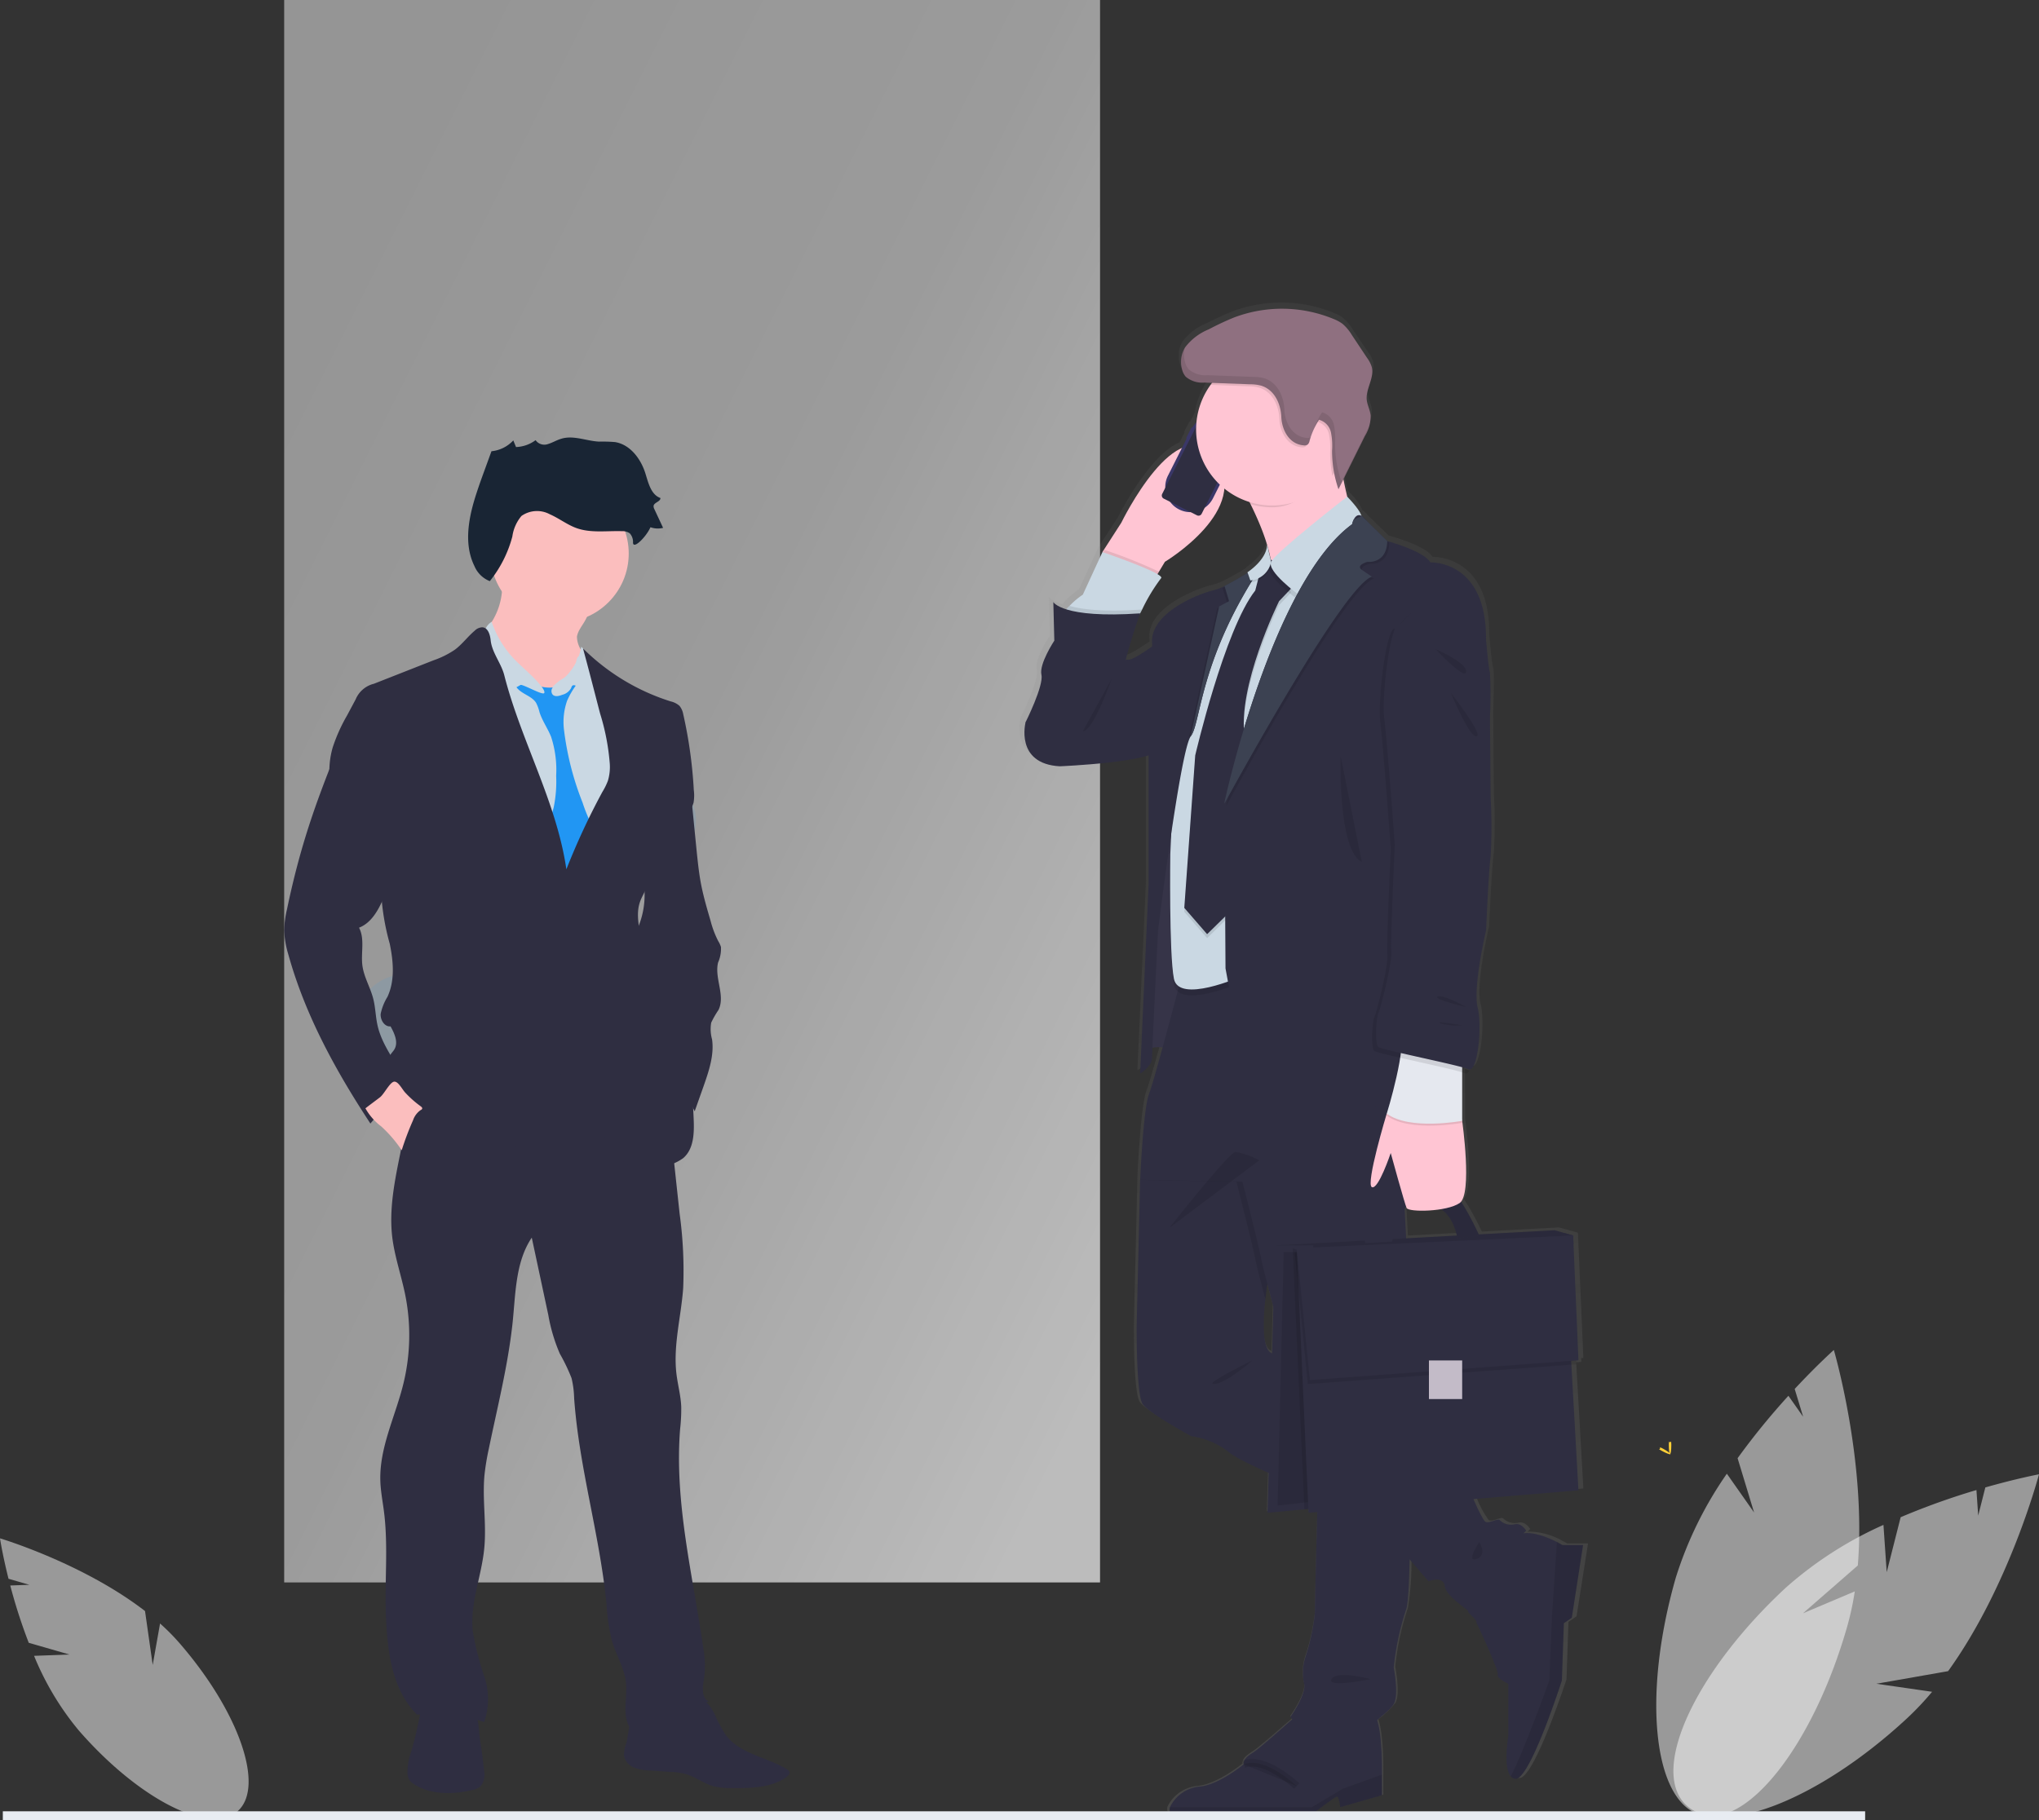 <svg xmlns="http://www.w3.org/2000/svg" xmlns:xlink="http://www.w3.org/1999/xlink" width="268.814" height="239.999" viewBox="0 0 268.814 239.999">
  <rect x="0" y="0" width="268.814" height="239.999" fill="#333333" stroke="none"/>
  <defs>
    <linearGradient id="linear-gradient" x1="0.049" y1="0.058" x2="0.95" y2="0.932" gradientUnits="objectBoundingBox">
      <stop offset="0" stop-color="#fff" stop-opacity="0.478"/>
      <stop offset="0.485" stop-color="#fff" stop-opacity="0.51"/>
      <stop offset="1" stop-color="#fff" stop-opacity="0.671"/>
    </linearGradient>
    <linearGradient id="linear-gradient-2" x1="0.5" y1="1" x2="0.5" gradientUnits="objectBoundingBox">
      <stop offset="0" stop-color="gray" stop-opacity="0.251"/>
      <stop offset="0.54" stop-color="gray" stop-opacity="0.122"/>
      <stop offset="1" stop-color="gray" stop-opacity="0.102"/>
    </linearGradient>
  </defs>
  <g id="Boss" transform="translate(-548.955 -10918)">
    <rect id="Rectangle_3178" data-name="Rectangle 3178" width="107.561" height="208.67" transform="translate(586.42 10918)" fill="url(#linear-gradient)"/>
    <g id="Group_866" data-name="Group 866" transform="translate(683.362 10957.89)">
      <path id="Path_4903" data-name="Path 4903" d="M346.8,104.031s2.462-4.849,2.13-6.291,1.732-4.52,1.732-4.52l-.133-5.108s.285.522,1.771.979c.126-.165.262-.326.4-.481a10.549,10.549,0,0,1,1.784-1.486l2.617-5.635,2.53-3.867s3.99-8.1,8.111-9.881l.649-1.267a.1.1,0,0,1-.039-.128l.659-1.287a.1.1,0,0,1,.128-.047l.631-1.233a9.889,9.889,0,0,1,1.832-4.411c.065-.091.136-.175.2-.261l-1.026-.037a3.436,3.436,0,0,1-2.509-.783,2.289,2.289,0,0,1-.468-.862,3.649,3.649,0,0,1-.152-.765v-.752a2.106,2.106,0,0,1,.044-.261.18.18,0,0,1,.021-.1,3.061,3.061,0,0,1,.081-.3.4.4,0,0,0,.018-.06c.037-.1.076-.209.12-.311a.287.287,0,0,0,.018-.042c.047-.1.1-.2.154-.3l.016-.031h0a1.046,1.046,0,0,1,.065-.118,7.4,7.4,0,0,1,3.14-2.35,36.32,36.32,0,0,1,3.4-1.567,18.349,18.349,0,0,1,13.344.188,5.286,5.286,0,0,1,1.188.632,6.13,6.13,0,0,1,1.3,1.52l2.028,2.99A4.225,4.225,0,0,1,393.25,57c.379,1.421-.811,2.844-.678,4.309.068.729.461,1.4.536,2.126a5.051,5.051,0,0,1-.767,2.695l-2.9,5.745c.154.755.324,1.528.51,2.275h0a7.706,7.706,0,0,1,1.91,2.538l.039.021h0a2.354,2.354,0,0,1,.67.653l2.758,2.674s4.793,1.243,5.79,2.818c0,0,7.522-.329,7.457,10.156,0,0,.332,3.933.523,4.458s0,5.831,0,5.831l.089,10.748a66.593,66.593,0,0,1,0,7.732c-.288,2.032-.62,9.764-.62,9.764s-1.8,7.536-1.133,10.224c.638,2.572,0,8.2-1.047,8.221-.2.41-.426.611-.675.5a2.892,2.892,0,0,0-.332-.12v6.421s1.3,9-.157,10.707a34.98,34.98,0,0,1,2.381,4.317l10.178-.546,1.3.363h0l1.188.332.719,16.522-.288.021.021.5-.68.05.947,16.64-14.09,1.157a12.588,12.588,0,0,0,1.62,3.016c.523.261,1.664-.522,1.931-.2a2.17,2.17,0,0,0,2,.522c.931-.2,1.531.851,1.531.851s-.136.12-.34.342a8.975,8.975,0,0,1,4.464,1.149c.466.235.756.41.756.41H421.6l-1.51,9.612-1.065.726-.262,7.573s-4.26,13.107-6.212,13.02a.883.883,0,0,1-.657-.329c-1.046-1.206-.322-5.351-.322-5.351v-6.9s-1.6-.7-1.418-1.225-2.575-6.267-2.821-6.79a.044.044,0,0,1-.021-.042c0-.59-1.2-1.246-1.13-1.507s-2.93-1.9-3.14-3.343-2.2-.655-2.2-.655l-2.527-2.9a35.052,35.052,0,0,1-.468,6.633,35.38,35.38,0,0,0-1.664,7.735s.733,3.6,0,4.784a12.68,12.68,0,0,1-2.224,2.133c.756,2.288.649,7.15.649,7.15v2.794l-5.591,1.567s-.175-1.4-.442-1.4-3.817,2.708-3.817,2.708-13.669.175-17.128,0c-1.308-.065-1.664-.627-1.463-1.306a4.912,4.912,0,0,1,3.857-2.708c2.664-.175,6.036-2.969,6.036-2.969s-.262-.614,1.154-1.486c.979-.6,3.686-3.032,5.361-4.455-.078-.107-.16-.214-.235-.329,0,0,2.263-3.134,1.795-4.523a6.5,6.5,0,0,1,.2-3.395,26.953,26.953,0,0,0,1.264-5.834c0-1.246.188-8.33.324-13.355l-1.167.1-.024-.5-.523.047-4.948.454.152-5.278a33.124,33.124,0,0,1-5.189-2.632,10.6,10.6,0,0,0-5.191-2.228s-5.657-3.014-6.523-4.259S361.732,184,361.732,184l.466-19.382V164.6s.4-9.37,1.2-11.4c.293-.752,1.018-3.259,1.811-6.121a4.745,4.745,0,0,0-1.366.057c-.029.7-.047,1.18-.047,1.345,0,1.112-1.6,2.058-1.6,2.058l1.13-25.069V108.413c-3.485,1.107-11.913,1.452-11.913,1.452C345.342,109.547,346.8,104.031,346.8,104.031Zm32.874-21.539h.018a17.364,17.364,0,0,0-.484-1.945Zm22.873,85.985c-2.064.339-4.448.24-4.629-.159-.018-.039-.042-.11-.073-.2-.065.115-.128.232-.194.353l.2,3.781v.086l6.8-.366A5.415,5.415,0,0,0,402.552,168.478Zm-22.677,19.079.175-6.124c-.3-1.128-.576-2.152-.808-3.029-.1.729-.194,1.4-.262,2.019C378.336,186.232,379.286,187.366,379.874,187.556ZM360.512,95.745c.39.149,1.873-.783,3.281-1.75,0-.178-.013-.353-.021-.522-.2-4,6.324-6.487,8.32-6.946A7.181,7.181,0,0,0,373.5,86a32.736,32.736,0,0,0,3.1-1.747l-.026-.076s2.575-1.627,2.63-3.656a34.662,34.662,0,0,0-2.214-5.361c-.05-.1-.1-.209-.157-.311a10.278,10.278,0,0,1-3.349-1.771c-.4,5.223-7.972,9.717-7.972,9.717l-.809,1.306-.191.308c.408.24.6.434.466.546a23.645,23.645,0,0,0-2.543,4.16c-.157.3-.262.483-.262.483s-1.238,3.361-1.947,6.173a.524.524,0,0,1,.3-.031Z" transform="translate(-346.65 -49.303)" fill="url(#linear-gradient-2)"/>
      <path id="Path_4904" data-name="Path 4904" d="M529.787,135.522l.089.118.3.4L536,140.149l1.235-2.026.785-1.306s11.6-6.946,6.615-13.642-12.363,8.487-12.363,8.487Z" transform="translate(-518.85 -102.624)" fill="#ffc5d3"/>
      <path id="Path_10740" data-name="Path 10740" d="M.1,0A.1.1,0,0,1,.2.1V1.536a.1.1,0,0,1-.2,0V.1A.1.1,0,0,1,.1,0Z" transform="translate(22.132 18.001) rotate(-153.27)" fill="#3a3768"/>
      <path id="Path_10741" data-name="Path 10741" d="M.057,0A.056.056,0,0,1,.113.056V.482A.056.056,0,0,1,0,.482V.056A.056.056,0,0,1,.057,0Z" transform="translate(29.098 18.84) rotate(-153.27)" fill="#3a3768"/>
      <path id="Path_10742" data-name="Path 10742" d="M.063,0A.063.063,0,0,1,.126.063V.875A.063.063,0,0,1,0,.875V.063A.063.063,0,0,1,.063,0Z" transform="translate(28.479 20.077) rotate(-153.27)" fill="#3a3768"/>
      <path id="Path_10743" data-name="Path 10743" d="M.061,0a.06.06,0,0,1,.06.06V.886a.06.06,0,0,1-.12,0V.06A.06.06,0,0,1,.061,0Z" transform="translate(27.905 21.213) rotate(-153.27)" fill="#3a3768"/>
      <path id="Path_10744" data-name="Path 10744" d="M3.33,0A3.313,3.313,0,0,1,6.649,3.315l-.005,6.85A3.322,3.322,0,0,1,0,10.17L.005,3.32A3.326,3.326,0,0,1,3.33,0Z" transform="translate(24.019 28.787) rotate(-153.27)" fill="#3a3768"/>
      <path id="Path_4905" data-name="Path 4905" d="M527.242,104.756a.235.235,0,0,1,.1.319l-.021.044a.238.238,0,0,0,.1.321l2.517,1.264a.236.236,0,0,0,.319-.1l.024-.044a.238.238,0,0,1,.319-.107l.489.248a.449.449,0,0,1,.2.608L525.952,117.9a.458.458,0,0,1-.612.2l-4.391-2.207a.457.457,0,0,1-.2-.611l5.351-10.6a.456.456,0,0,1,.612-.2Z" transform="translate(-501.94 -90.036)" fill="#2f2e41"/>
      <path id="Path_10745" data-name="Path 10745" d="M.094,0h.74a.094.094,0,1,1,0,.188H.094A.094.094,0,1,1,.094,0Z" transform="translate(27.424 16.065) rotate(-153.27)" fill="#e6e8ec"/>
      <path id="Path_4906" data-name="Path 4906" d="M549.491,261.28l1.635,43.8s-5.495-1.828-6.345-.457.916-21.936.916-21.936Z" transform="translate(-527.957 -205.925)" fill="#3f3d55"/>
      <path id="Path_4907" data-name="Path 4907" d="M549.491,261.28l1.635,43.8s-5.495-1.828-6.345-.457.916-21.936.916-21.936Z" transform="translate(-527.957 -205.925)" opacity="0.15"/>
      <path id="Path_4908" data-name="Path 4908" d="M451.938,774.273c3.4.175,16.832,0,16.832,0s3.49-2.7,3.752-2.7.434,1.392.434,1.392l5.495-1.567v-2.784s.175-7.926-1.481-8.27-8.985,0-8.985,0c-.262-.086-5.233,4.614-6.628,5.484s-1.133,1.481-1.133,1.481-3.315,2.784-5.932,2.959a4.822,4.822,0,0,0-3.791,2.7C450.3,773.649,450.656,774.208,451.938,774.273Z" transform="translate(-430.665 -574.553)" fill="#2f2e41"/>
      <path id="Path_4909" data-name="Path 4909" d="M451.958,798.261c3.4.175,16.832,0,16.832,0s3.49-2.7,3.752-2.7.434,1.392.434,1.392l5.495-1.567V792.66l-5.144,1.859-4.1,2.436H450.522C450.323,797.637,450.676,798.2,451.958,798.261Z" transform="translate(-430.686 -598.541)" opacity="0.1"/>
      <path id="Path_4910" data-name="Path 4910" d="M500.416,789.753s-4.186-4-6.986-2.872" transform="translate(-463.871 -594.122)" stroke="#000" stroke-miterlimit="10" stroke-width="1" opacity="0.1"/>
      <path id="Path_4911" data-name="Path 4911" d="M351.922,689.344c-.175.522,1.395,1.219,1.395,1.219v6.876s-.712,4.129.317,5.332a.861.861,0,0,0,.644.327c1.918.086,6.1-12.971,6.1-12.971l.262-7.544,1.047-.723,1.484-9.576h-2.705s-.285-.175-.743-.41c-1.308-.666-4.048-1.828-5.536-.721l-5.058,11.372S352.094,688.821,351.922,689.344Z" transform="translate(-288.872 -508.425)" fill="#2f2e41"/>
      <path id="Path_4912" data-name="Path 4912" d="M349.13,706.108a.861.861,0,0,0,.644.326c1.918.086,6.1-12.971,6.1-12.971l.262-7.544,1.047-.723,1.484-9.576h-2.706s-.285-.175-.743-.41l-.652,9.811-.348,8.443S350.935,702.656,349.13,706.108Z" transform="translate(-284.369 -511.762)" opacity="0.1"/>
      <path id="Path_4913" data-name="Path 4913" d="M378.594,505.023c.85,1.24,6.41,4.243,6.41,4.243a10.25,10.25,0,0,1,5.1,2.22c1.421,1.081,6.358,3.225,10.793,5.045,4.142,1.7,7.85,3.115,7.85,3.115l4.27,4.962,3.252,3.779s1.962-.783,2.159.653,3.14,3.068,3.074,3.329,1.112.914,1.112,1.5,4.383-4.244,4.317-7.181a7.073,7.073,0,0,1,2.224-4.962s-.589-1.045-1.5-.849a2.108,2.108,0,0,1-1.962-.522c-.262-.326-1.374.457-1.9.2s-2.616-5.419-2.616-5.419l-8.156-5.46L396.8,498.821l-.748-.5s-2.159.987-1.282-7.1c.17-1.567.455-3.471.89-5.789,2.682-14.3-6.934-15.93-6.934-15.93l-8.438,2.807-2.028,3.134v.016l-.458,19.309S377.743,503.782,378.594,505.023Z" transform="translate(-362.358 -359.77)" fill="#2f2e41"/>
      <path id="Path_4914" data-name="Path 4914" d="M443.467,597.129s-.026.927-.065,2.368c4.142,1.7,7.849,3.115,7.849,3.115l4.27,4.962c.071-4.113.055-9.456,0-14.932L439.3,581.79C441.306,589.214,443.467,597.129,443.467,597.129Z" transform="translate(-404.861 -442.737)" opacity="0.1"/>
      <path id="Path_4915" data-name="Path 4915" d="M503.995,475.471v.016l12.69.245s2.224,8.683,2.551,10.511c.081.449.573,2.369,1.269,5.006.17-1.567.455-3.47.89-5.789,2.682-14.3-6.934-15.929-6.934-15.929l-8.438,2.807Z" transform="translate(-488.087 -359.793)" opacity="0.1"/>
      <path id="Path_4916" data-name="Path 4916" d="M469.726,388.763l1.635,31.337s1.178,46.026,0,49.029a35.665,35.665,0,0,0-1.635,7.7s.719,3.591,0,4.766-3.009,2.481-2.944,3.134-7,4.178-10.662-1.436c0,0,2.224-3.134,1.766-4.5a6.677,6.677,0,0,1,.2-3.395,27.121,27.121,0,0,0,1.243-5.818c0-1.966.458-18.41.458-18.41s-7.13-26.114-7.457-27.942-2.551-10.511-2.551-10.511l-13.475-.261s.392-9.336,1.177-11.359,4.644-16.843,4.644-16.843Z" transform="translate(-420.391 -296.782)" fill="#2f2e41"/>
      <path id="Path_4917" data-name="Path 4917" d="M224.56,469.89l1.17.334.047,1.154-35.066.452v-.454Z" transform="translate(-152.737 -347.19)" fill="#2f2e41"/>
      <path id="Path_4918" data-name="Path 4918" d="M463.264,126.25c5.1,10.328,1.934,12.488,1.429,12.754,1.081-.5,15.126-7.087,13.279-8.759-1.2-1.089-2.229-5.826-2.834-9.221-.358-2.026-.568-3.575-.568-3.575l-14.739,2.7A69.3,69.3,0,0,1,463.264,126.25Z" transform="translate(-432.802 -99.654)" fill="#ffc5d3"/>
      <path id="Path_4919" data-name="Path 4919" d="M562.83,174.629l.3.4,5.832,4.105,1.235-2.026a63.385,63.385,0,0,0-7.188-2.873Z" transform="translate(-551.815 -141.614)" opacity="0.1"/>
      <path id="Path_4920" data-name="Path 4920" d="M561.7,184.841c.523,1.828,9.354,0,9.354,0l.916-1.436s.092-.183.246-.48a23.724,23.724,0,0,1,2.5-4.144c.72-.588-7.719-3.46-7.719-3.46l-2.585,5.614a10.415,10.415,0,0,0-1.753,1.481A2.744,2.744,0,0,0,561.7,184.841Z" transform="translate(-556.062 -142.412)" fill="#cad8e3"/>
      <path id="Path_4921" data-name="Path 4921" d="M575.2,215s-5.233,4.121-6.018,3.823-13.475,8.255-13.475,8.255-1.439,5.484,4.513,5.81c0,0,12.625-.522,13.148-2.35S575.2,215,575.2,215Z" transform="translate(-554.905 -171.73)" fill="#2f2e41"/>
      <path id="Path_4922" data-name="Path 4922" d="M493.991,183.258l5.691,5.876-7.98,50.661-3.14-1.828s-8.111,3.591-8.765.261-.474-16.452-.474-16.452l1.062-23.706s3.729-8.291,3.729-8.552,5.377-4.309,5.377-4.309l2.538-1.959Z" transform="translate(-459.44 -148.271)" opacity="0.1"/>
      <path id="Path_4923" data-name="Path 4923" d="M493.991,180.258l5.691,5.876-7.98,50.661-3.14-1.828s-8.111,3.591-8.765.261-.474-16.452-.474-16.452l1.062-23.706s3.729-8.291,3.729-8.552,5.377-4.309,5.377-4.309l2.538-1.959Z" transform="translate(-459.44 -146.055)" fill="#cad8e3"/>
      <path id="Path_4924" data-name="Path 4924" d="M508.794,180.368l1.57,3.2-1.57,1.653s-5.626,11.339-4.513,18.063L503.1,225.414l-3.794,3.721-3.009-3.468,1.439-20.108s3.859-16.582,7.915-21.74l1.177-4.57Z" transform="translate(-474.57 -145.316)" opacity="0.1"/>
      <path id="Path_4925" data-name="Path 4925" d="M508.794,178.368l1.57,3.2-1.57,1.653s-5.626,11.339-4.513,18.063L503.1,223.414l-3.794,3.721-3.009-3.468,1.439-20.108s3.859-16.582,7.915-21.74l1.177-4.57Z" transform="translate(-474.57 -143.838)" fill="#2f2e41"/>
      <path id="Path_4926" data-name="Path 4926" d="M471.3,120.111c1.429,2.3,2.554,4.322,3.433,6.1a10.079,10.079,0,0,0,2.852.41c3.234,0,5.1-2.233,6.929-4.6.419-.538,1.795-.413,2.093-1.045-.359-2.026-.568-3.575-.568-3.575Z" transform="translate(-444.271 -99.617)" opacity="0.1"/>
      <path id="Path_4927" data-name="Path 4927" d="M467.444,85.055a10.024,10.024,0,1,0,1.907-5.873A10.015,10.015,0,0,0,467.444,85.055Z" transform="translate(-444.16 -68.322)" fill="#ffc5d3"/>
      <path id="Path_4928" data-name="Path 4928" d="M465.3,162.236l8.242-9.923s.761-.306-1.811-2.993c0,0-9.445,7.348-10.032,8.6S465.3,162.236,465.3,162.236Z" transform="translate(-428.791 -123.202)" opacity="0.1"/>
      <path id="Path_4929" data-name="Path 4929" d="M464.3,160.236l8.242-9.923s.761-.305-1.811-2.993c0,0-9.445,7.348-10.032,8.6S464.3,160.236,464.3,160.236Z" transform="translate(-427.529 -121.724)" fill="#cad8e3"/>
      <path id="Path_4930" data-name="Path 4930" d="M509.79,247.775s1.57-.94,1.57-2.05.785-16.778.785-16.778,1.151-9.351,2.355-16.783h0c.706-4.379,1.431-8.1,1.944-8.832l.021-.031c1.374-1.763,1.112-10.38,9.681-22.98a47.308,47.308,0,0,1-5.233,3.186,7.179,7.179,0,0,1-1.379.522c-1.962.457-8.373,2.938-8.177,6.92s-.458,13.122-.458,13.122V222.8Z" transform="translate(-493.881 -146.106)" fill="#2f2e41"/>
      <path id="Path_4931" data-name="Path 4931" d="M571.367,204.916c.523,1.828,9.354,0,9.354,0l.916-1.436s.092-.183.246-.481a.172.172,0,0,0,.013-.031c-5.131.358-7.991-.016-9.571-.478A2.745,2.745,0,0,0,571.367,204.916Z" transform="translate(-565.728 -162.487)" opacity="0.1"/>
      <path id="Path_4932" data-name="Path 4932" d="M587.41,202.046s-2.747,7.573-2.355,9.466-6.345,9.336-6.345,9.336l-6.41-4.439s2.42-4.831,2.093-6.267,1.7-4.5,1.7-4.5l-.131-5.087S577.141,202.757,587.41,202.046Z" transform="translate(-571.502 -161.054)" fill="#2f2e41"/>
      <path id="Path_4933" data-name="Path 4933" d="M467.832,79.525l4.971.188a5.547,5.547,0,0,1,1.439.18c1.777.546,2.6,2.431,2.661,4.126s1.047,3.593,2.949,3.742a.736.736,0,0,0,.542-.12.893.893,0,0,0,.23-.462,10.1,10.1,0,0,1,1.251-2.789,2.189,2.189,0,0,1,1.57,1.663,9.342,9.342,0,0,1,.147,2.405,15.533,15.533,0,0,0,.3,3.053,10.022,10.022,0,0,0-16.064-11.987Z" transform="translate(-442.64 -68.665)" opacity="0.1"/>
      <path id="Path_4934" data-name="Path 4934" d="M465.889,62.6a5.547,5.547,0,0,0-1.439-.18l-6.036-.225a3.393,3.393,0,0,1-2.465-.768,2.3,2.3,0,0,1-.461-.859,3.7,3.7,0,0,1,.39-3.037,7.38,7.38,0,0,1,3.09-2.35,35.937,35.937,0,0,1,3.341-1.567,17.824,17.824,0,0,1,13.109.188,5.3,5.3,0,0,1,1.167.624,6.021,6.021,0,0,1,1.272,1.515l1.986,2.987a4.111,4.111,0,0,1,.625,1.206c.374,1.418-.785,2.836-.665,4.3.068.726.453,1.392.523,2.118a5.086,5.086,0,0,1-.756,2.682l-3.49,7.027a15.542,15.542,0,0,1-.845-5.092,9,9,0,0,0-.147-2.405,2.2,2.2,0,0,0-1.57-1.663,10.061,10.061,0,0,0-1.253,2.789.883.883,0,0,1-.23.462.734.734,0,0,1-.542.12c-1.913-.149-2.878-2.029-2.949-3.742S467.666,63.149,465.889,62.6Z" transform="translate(-434.028 -51.636)" fill="#8f7080"/>
      <path id="Path_4935" data-name="Path 4935" d="M230.182,469.2l-2.444-.7-36.848,2,4.056.522Z" transform="translate(-157.189 -346.163)" fill="#2f2e41"/>
      <path id="Path_4936" data-name="Path 4936" d="M230.182,469.2l-2.444-.7-36.848,2,4.056.522Z" transform="translate(-157.189 -346.163)" opacity="0.1"/>
      <path id="Path_4937" data-name="Path 4937" d="M319.79,511.424l4.862-.452,1.706-.157V483.829l-.45-6.265-.1-1.395h-5.016Z" transform="translate(-287.092 -351.83)" fill="#2f2e41"/>
      <path id="Path_4938" data-name="Path 4938" d="M319.79,512.926l3.878-.428,1.361-.149V486.762l-.358-5.938-.079-1.324h-4Z" transform="translate(-285.762 -354.29)" opacity="0.1"/>
      <path id="Path_4939" data-name="Path 4939" d="M407.734,504.786s-2.42-5.3-3.436-5.463a15.639,15.639,0,0,0-2.878,0l.165,1.535s2.486.2,3.271,4.34Z" transform="translate(-347.115 -381.752)" fill="#2f2e41"/>
      <path id="Path_4940" data-name="Path 4940" d="M407.734,504.786s-2.42-5.3-3.436-5.463a15.639,15.639,0,0,0-2.878,0l.165,1.535s2.486.2,3.271,4.34Z" transform="translate(-347.115 -381.752)" opacity="0.1"/>
      <path id="Path_4941" data-name="Path 4941" d="M437.909,497.41s-6.507,3.23-5.657,7.017l3.532-.2s1.7-5.646,3.04-5.941S437.909,497.41,437.909,497.41Z" transform="translate(-386.678 -380.392)" fill="#2f2e41"/>
      <path id="Path_4942" data-name="Path 4942" d="M398.048,194.5v.191l.131,21.745s3.336,18.28,4.252,19,21-1.24,21-1.24l9.092-61.172c.065-10.446-7.326-10.119-7.326-10.119-.981-1.567-5.691-2.807-5.691-2.807l-2.616-2.546-.084-.118a2.324,2.324,0,0,0-.659-.65h0c-.539-.311-.882.1-1.078.5a3.042,3.042,0,0,0-.2.593C404.262,165.636,398.048,194.5,398.048,194.5Z" transform="translate(-371.02 -128.633)" fill="#2f2e41"/>
      <path id="Path_4943" data-name="Path 4943" d="M446.8,195.809V196c3.289-6.006,15.961-28.762,19.427-29.9l-1.334-.914s-.89-.522.746-1.045c0,0,2.551.326,2.617-2.742l-2.7-2.664-.659-.65h0l-1.078.5a3.034,3.034,0,0,0-.2.593C453.014,166.945,446.8,195.809,446.8,195.809Z" transform="translate(-419.51 -129.681)" opacity="0.1"/>
      <path id="Path_4944" data-name="Path 4944" d="M447.8,194.809V195c3.289-6.006,15.961-28.762,19.427-29.9l-1.334-.914s-.89-.522.746-1.045c0,0,2.551.326,2.616-2.742l-2.7-2.664-.659-.65h0l-1.078.5a3.034,3.034,0,0,0-.2.593C454.014,165.945,447.8,194.809,447.8,194.809Z" transform="translate(-420.771 -128.943)" fill="#3c4252"/>
      <path id="Path_4945" data-name="Path 4945" d="M510.8,204.291l.021-.031c1.374-1.763,1.112-10.38,9.681-22.98a47.333,47.333,0,0,1-5.233,3.186l.6,1.99-1.308.7Z" transform="translate(-488.502 -146.816)" opacity="0.1"/>
      <path id="Path_4946" data-name="Path 4946" d="M509.8,203.291l.021-.031c1.374-1.763,1.112-10.38,9.681-22.98a47.356,47.356,0,0,1-5.233,3.186l.6,1.99-1.308.7Z" transform="translate(-487.24 -146.077)" fill="#3c4252"/>
      <path id="Path_4947" data-name="Path 4947" d="M508.9,172.58l.536,2.261a3.063,3.063,0,0,1-2.745,2.46l-.379-1.078S508.848,174.6,508.9,172.58Z" transform="translate(-476.259 -140.388)" opacity="0.1"/>
      <path id="Path_4948" data-name="Path 4948" d="M508.9,171.58l.536,2.261a3.063,3.063,0,0,1-2.745,2.46l-.379-1.079S508.848,173.6,508.9,171.58Z" transform="translate(-476.259 -139.649)" fill="#cad8e3"/>
      <path id="Path_4949" data-name="Path 4949" d="M319.79,477.57l1.539,34.436,1.706-.157V484.864l-.45-6.265Z" transform="translate(-283.769 -352.864)" opacity="0.1"/>
      <path id="Path_4950" data-name="Path 4950" d="M224.327,490.87l1.047,18.627-35.584,2.961L188.23,477.57Z" transform="translate(-151.685 -352.864)" fill="#2f2e41"/>
      <path id="Path_4951" data-name="Path 4951" d="M226.374,489.622l-.7-16.452-36.448,1.671,1.735,17.392Z" transform="translate(-152.947 -349.613)" opacity="0.1"/>
      <path id="Path_4952" data-name="Path 4952" d="M225.374,487.622l-.7-16.452-36.448,1.671,1.735,17.392Z" transform="translate(-151.685 -348.135)" fill="#2f2e41"/>
      <rect id="Rectangle_1986" data-name="Rectangle 1986" width="4.383" height="5.092" transform="translate(53.978 139.507)" fill="#c3bbc8"/>
      <path id="Path_4953" data-name="Path 4953" d="M419.458,455.78l.654,1.763s1.374,9.662-.327,10.837-6.737,1.24-7,.653-2.093-7.247-2.093-7.247-1.635,4.9-2.486,4.5,1.962-9.7,1.962-9.7Z" transform="translate(-361.751 -349.633)" fill="#ffc5d3"/>
      <path id="Path_4954" data-name="Path 4954" d="M419.993,417.831v9.336s-6.934,1.306-9.943-.951c0,0,2.813-9.038,1.766-11.323S419.993,417.831,419.993,417.831Z" transform="translate(-361.632 -318.996)" opacity="0.1"/>
      <path id="Path_4955" data-name="Path 4955" d="M419.993,416.831v9.336s-6.934,1.306-9.943-.95c0,0,2.813-9.038,1.766-11.323S419.993,416.831,419.993,416.831Z" transform="translate(-361.632 -318.258)" fill="#e5e8ef"/>
      <path id="Path_4956" data-name="Path 4956" d="M409.885,206.459l1.832.979s.327,3.917.523,4.439a57.151,57.151,0,0,1,0,5.81l.089,10.707a67.348,67.348,0,0,1,0,7.7c-.283,2.024-.6,9.727-.6,9.727s-1.769,7.508-1.115,10.184-.065,8.683-1.177,8.161-11.382-2.546-11.905-2.938-.262-4.048,0-4.5,1.832-6.659,1.7-8.1.458-14.036.458-14.036-.981-13.449-1.374-16.582.785-12.339,1.832-12.469S404.259,198.3,409.885,206.459Z" transform="translate(-350.739 -162.529)" opacity="0.1"/>
      <path id="Path_4957" data-name="Path 4957" d="M407.885,204.459l1.832.979s.327,3.917.523,4.439a57.134,57.134,0,0,1,0,5.81l.089,10.707a67.362,67.362,0,0,1,0,7.7c-.283,2.024-.6,9.727-.6,9.727s-1.769,7.508-1.115,10.184-.065,8.683-1.177,8.161-11.382-2.546-11.905-2.938-.262-4.048,0-4.5,1.832-6.659,1.7-8.1.458-14.036.458-14.036-.981-13.449-1.374-16.582.785-12.339,1.832-12.469S402.259,196.3,407.885,204.459Z" transform="translate(-348.215 -161.051)" fill="#2f2e41"/>
      <g id="Group_854" data-name="Group 854" transform="translate(21.294 6.011)" opacity="0.1">
        <path id="Path_4958" data-name="Path 4958" d="M457.81,104.77a2.189,2.189,0,0,1,1.57,1.663,9.341,9.341,0,0,1,.147,2.405,15.541,15.541,0,0,0,.842,5.092l3.493-7.027c.068-.138.139-.282.207-.426a9.494,9.494,0,0,1-.6,1.4l-3.493,7.027a15.539,15.539,0,0,1-.843-5.092,9.115,9.115,0,0,0-.147-2.405,2.2,2.2,0,0,0-1.57-1.663,10.459,10.459,0,0,0-.678,1.235A10.172,10.172,0,0,1,457.81,104.77Z" transform="translate(-439.218 -96.296)"/>
        <path id="Path_4959" data-name="Path 4959" d="M486.814,72.32a3.692,3.692,0,0,0,.063,1.945,2.3,2.3,0,0,0,.463.859,3.378,3.378,0,0,0,2.465.768l6.034.225a5.564,5.564,0,0,1,1.442.18c1.774.546,2.6,2.431,2.661,4.126s1.047,3.593,2.949,3.742a.736.736,0,0,0,.542-.12h0c-.06.17-.118.342-.168.522a.861.861,0,0,1-.228.462.737.737,0,0,1-.542.12c-1.915-.149-2.878-2.029-2.949-3.742s-.887-3.58-2.661-4.126a5.565,5.565,0,0,0-1.442-.18l-6.034-.225a3.393,3.393,0,0,1-2.465-.768,2.3,2.3,0,0,1-.463-.859,3.7,3.7,0,0,1,.332-2.93Z" transform="translate(-486.32 -72.32)"/>
      </g>
      <path id="Path_4960" data-name="Path 4960" d="M524.141,479.323a10.205,10.205,0,0,0-3.14-1.11c-.874.065-8.721,10.025-8.721,10.025Z" transform="translate(-492.528 -366.206)" opacity="0.1"/>
      <path id="Path_4961" data-name="Path 4961" d="M408.032,224.35s4.142,1.765,4.032,2.985S408.032,224.35,408.032,224.35Z" transform="translate(-353.177 -178.638)" opacity="0.1"/>
      <path id="Path_4962" data-name="Path 4962" d="M402.271,246.45s4.346,5.547,3.386,5.732S402.271,246.45,402.271,246.45Z" transform="translate(-345.398 -194.967)" opacity="0.1"/>
      <path id="Path_4963" data-name="Path 4963" d="M460.656,278.28s-.4,12.4,2.789,13.971Z" transform="translate(-418.321 -218.485)" opacity="0.1"/>
      <path id="Path_4964" data-name="Path 4964" d="M411.845,401.042s-3.066-1.739-3.77-1.392S411.845,401.042,411.845,401.042Z" transform="translate(-352.948 -308.127)" opacity="0.1"/>
      <path id="Path_4965" data-name="Path 4965" d="M413.049,413.218a8.245,8.245,0,0,1-2.855-.261C409.276,412.557,413.049,413.218,413.049,413.218Z" transform="translate(-354.688 -317.898)" opacity="0.1"/>
      <path id="Path_4966" data-name="Path 4966" d="M590.486,239.41s-2.4,6.886-3.786,6.886" transform="translate(-578.345 -189.766)" opacity="0.1"/>
      <path id="Path_4967" data-name="Path 4967" d="M461.383,742.917s-4.506-1.219-5.17,0S461.383,742.917,461.383,742.917Z" transform="translate(-415.087 -561.387)" opacity="0.1"/>
      <path id="Path_4968" data-name="Path 4968" d="M400.8,675.21s1.122,1.716-.361,2.238S400.8,675.21,400.8,675.21Z" transform="translate(-340.184 -511.762)" opacity="0.1"/>
      <path id="Path_4969" data-name="Path 4969" d="M521.06,583.53s-3.4,3.024-5.008,3.113S521.06,583.53,521.06,583.53Z" transform="translate(-490.368 -444.023)" opacity="0.1"/>
      <path id="Path_4975" data-name="Path 4975" d="M304.67,624.97c0,.661.073,1.2.165,1.2s.165-.522.165-1.2-.092-.35-.183-.35S304.67,624.309,304.67,624.97Z" transform="translate(-219.066 -474.325)" fill="#ffd037"/>
      <path id="Path_4976" data-name="Path 4976" d="M305.461,627.922c.581.316,1.088.507,1.13.428s-.39-.4-.971-.718-.353-.086-.4,0S304.88,627.609,305.461,627.922Z" transform="translate(-220.776 -476.489)" fill="#ffd037"/>
    </g>
    <g id="Group_869" data-name="Group 869" transform="translate(586.421 10975.692)">
      <rect id="Rectangle_2007" data-name="Rectangle 2007" width="44.989" height="13.574" rx="6.787" transform="translate(9.312 70.759)" fill="#2196f3" opacity="0.1"/>
      <rect id="Rectangle_2016" data-name="Rectangle 2016" width="44.989" height="13.574" rx="6.787" transform="translate(9.312 43.608)" fill="#2196f3" opacity="0.1"/>
      <path id="Path_5224" data-name="Path 5224" d="M459.861,634.541a19.128,19.128,0,0,0,1.49,2.786c1.858,2.48,5.386,2.868,8.032,4.486a.74.74,0,0,1,.313.3c.12.285-.148.584-.406.763-2.006,1.4-4.639,1.436-7.093,1.419a9.47,9.47,0,0,1-2.454-.234c-1.3-.343-2.409-1.247-3.689-1.614a9.813,9.813,0,0,0-2.027-.285l-2.688-.182a6.345,6.345,0,0,1-2.1-.388,2.117,2.117,0,0,1-1.321-1.563,4.483,4.483,0,0,1,.313-1.68c.344-1.319.237-2.913,1.266-3.813a3.909,3.909,0,0,1,1.428-.687,45.659,45.659,0,0,1,5.716-1.518C458.24,632.02,459.156,633.187,459.861,634.541Z" transform="translate(-403.116 -466.203)" fill="#2f2e41"/>
      <path id="Path_5225" data-name="Path 5225" d="M375.052,642.752a2.505,2.505,0,0,1-.441,2.081,2.352,2.352,0,0,1-1.153.515c-2.543.591-5.379.632-7.592-.749a2.09,2.09,0,0,1-.6-.512,1.863,1.863,0,0,1-.3-.944,8.086,8.086,0,0,1,.492-2.868,50.253,50.253,0,0,0,1.463-6.784c.028-.189,6.494,1.03,6.924,1.669.54.79.544,2.686.688,3.627Q374.859,640.76,375.052,642.752Z" transform="translate(-348.708 -466.985)" fill="#2f2e41"/>
      <path id="Path_5226" data-name="Path 5226" d="M392.311,379.012l1.721,15.968a55.471,55.471,0,0,1,.468,9.816c-.275,3.778-1.335,7.556-.888,11.3.176,1.456.575,2.885.633,4.352a23.67,23.67,0,0,1-.148,2.919c-.778,9.689,1.683,19.3,3.059,28.923a12.531,12.531,0,0,1,.145,3.6c-.179,1.219-.537,2.82.551,3.4l-10.214,3.7c-1.3-1.632-.44-4.17-.688-6.241-.227-1.865-1.253-3.527-1.8-5.324a25.1,25.1,0,0,1-.76-4.991c-.891-9.126-3.627-18.015-4.267-27.162a12.347,12.347,0,0,0-.344-2.621,24.344,24.344,0,0,0-1.535-3.2,22.518,22.518,0,0,1-1.521-5.1l-2.185-10.218c-2.209,3.284-2.12,7.556-2.557,11.492-.613,5.5-1.982,10.9-3.1,16.325a32.4,32.4,0,0,0-.582,3.538c-.289,3.184.286,6.4-.021,9.579-.344,3.686-1.9,7.282-1.521,10.967a38.307,38.307,0,0,0,1.521,5.949,9.316,9.316,0,0,1-.017,6.035,18.616,18.616,0,0,0-8.848-.975c-3.28-3.349-3.861-8.02-4.085-12.708s.317-9.384-.268-14.027c-.172-1.374-.44-2.713-.485-4.084-.145-4.393,1.972-8.5,3.025-12.773a26.978,26.978,0,0,0,.265-11.729c-.516-2.566-1.4-5.056-1.721-7.656-.43-3.644.3-7.316,1.032-10.915.492-2.428.981-4.857,1.538-7.271a19.134,19.134,0,0,1,2.911-7.364c2.56-3.4,7.107-4.9,11.357-4.575s8.218,2.26,11.728,4.664A44.19,44.19,0,0,1,392.311,379.012Z" transform="translate(-341.898 -292.622)" fill="#2f2e41"/>
      <path id="Path_5227" data-name="Path 5227" d="M406.436,210.465a2.96,2.96,0,0,0-.4,1.01,3.4,3.4,0,0,0,.688,1.965,10.687,10.687,0,0,1,1.008,2.507,4.111,4.111,0,0,1,.148,1.673,4.03,4.03,0,0,1-.447,1.2,6.122,6.122,0,0,1-2.987,2.992,5.271,5.271,0,0,1-3.231.131,9.819,9.819,0,0,1-2.956-1.4,8.979,8.979,0,0,1-2.024-1.752,12.106,12.106,0,0,1-1.4-2.4,9.556,9.556,0,0,1-1.311-4.73,1.578,1.578,0,0,1,.083-.436,2.347,2.347,0,0,1,.461-.687,8.953,8.953,0,0,0,2.106-6.234l5.014,1.137c1.1.251,2.209.5,3.3.814.895.258,2.271.615,2.853,1.412S406.832,209.737,406.436,210.465Z" transform="translate(-367.441 -185.219)" fill="#fbbebe"/>
      <ellipse id="Ellipse_480" data-name="Ellipse 480" cx="9.113" cy="9.095" rx="9.113" ry="9.095" transform="translate(27.197 6.204)" fill="#fbbebe"/>
      <path id="Path_5228" data-name="Path 5228" d="M393.454,235.2a5.266,5.266,0,0,1,1.979-1.9,3.519,3.519,0,0,0,1.679-2.123,1.519,1.519,0,0,1,.151-.6c.293-.44.988-.22,1.4.1a10.764,10.764,0,0,1,2.371,2.992,19.008,19.008,0,0,1,3.41,12.227,26.1,26.1,0,0,1-.413,7.381,21.407,21.407,0,0,0-1.07,4.554c-.114,5.677-2.089,11.1-2.227,16.782a43.461,43.461,0,0,0,.248,4.915l.323,3.685q-7.506-.429-14.97-1.315a28.526,28.526,0,0,0-1.074-4.984,107.963,107.963,0,0,1-3.479-20.519c-.265-3.682-.537-7.35-.946-11.018-.368-3.335-1.091-6.691-.657-10.019a13.813,13.813,0,0,1,1.411-4.335,2.859,2.859,0,0,1,1.1-1.315,2.983,2.983,0,0,1,.778-.251,14.46,14.46,0,0,1,2.368-.278,1.635,1.635,0,0,1,.578.055,1.811,1.811,0,0,1,.788.763A14.283,14.283,0,0,0,393.454,235.2Z" transform="translate(-358.61 -201.55)" fill="#cad8e3"/>
      <path id="Path_5229" data-name="Path 5229" d="M406.72,243.228c.64.914,2,1.13,2.588,2.061a5.4,5.4,0,0,1,.451,1.226c.361,1.151,1.091,2.15,1.535,3.273a14.006,14.006,0,0,1,.664,5.135,16.96,16.96,0,0,1-.317,4.122c-.206.848-.544,1.656-.792,2.494a12.169,12.169,0,0,0-.461,4.4,1.8,1.8,0,0,0,.248.91,1.979,1.979,0,0,0,.881.6,6.533,6.533,0,0,0,3.166.793,1.163,1.163,0,0,0,.63-.209,1.4,1.4,0,0,0,.31-.409l.688-1.161a5.158,5.158,0,0,0,1.032-3.462,6.864,6.864,0,0,0-.781-1.776,20.85,20.85,0,0,1-1.122-2.772,38.42,38.42,0,0,1-2.457-9.669,8.481,8.481,0,0,1,.413-3.751,10.674,10.674,0,0,1,1.211-2.092.9.9,0,0,0-.967-.326,5.753,5.753,0,0,0-1,.416,4.76,4.76,0,0,1-3.156-.021,5.523,5.523,0,0,0-1.445-.488C407.9,242.535,406.744,243.27,406.72,243.228Z" transform="translate(-376.102 -210.309)" fill="#2196f3"/>
      <path id="Path_5230" data-name="Path 5230" d="M423.581,234.4c-.207-.165-.527-.316-.709-.124a.8.8,0,0,0-.131.278,1.852,1.852,0,0,1-1.184.9c-.478.185-.995.288-1.284-.065a.775.775,0,0,1,.045-.917,2.807,2.807,0,0,1,.754-.635,7.342,7.342,0,0,0,3-4.712,2.239,2.239,0,0,1,.823,1.419c.113.546.127,1.109.241,1.655a23.207,23.207,0,0,1,.63,2.308,12.041,12.041,0,0,1,0,1.271,7.786,7.786,0,0,0,.144,1.23A23.388,23.388,0,0,0,423.581,234.4Z" transform="translate(-384.907 -201.521)" fill="#cad8e3"/>
      <path id="Path_5231" data-name="Path 5231" d="M399.8,225.761c-.344-.326-.688-.635-1.032-.969a13.357,13.357,0,0,1-3.328-5.272,1.982,1.982,0,0,0-.936,1.374,2.1,2.1,0,0,0,.454,1.116,17.385,17.385,0,0,1,2.523,6.735,2.011,2.011,0,0,1,1.738-.924c.544,0,2.984,1.443,3.159,1.079C402.632,228.33,400.209,226.149,399.8,225.761Z" transform="translate(-368.087 -195.212)" fill="#cad8e3"/>
      <path id="Path_5232" data-name="Path 5232" d="M368.488,224.392a28.574,28.574,0,0,0,11.556,6.983,2.6,2.6,0,0,1,1.167.591,2.377,2.377,0,0,1,.485,1.065,60.331,60.331,0,0,1,1.4,10.036,5.58,5.58,0,0,1-.034,1.676,5.287,5.287,0,0,1-1.473,2.3c-1.975,2.112-4.23,4.321-4.563,7.192a11.454,11.454,0,0,1-.2,1.649c-.172.639-.554,1.2-.788,1.824-1.149,3.06,1.449,6.766-.134,9.617a17.337,17.337,0,0,1,1.741,5.241,6.812,6.812,0,0,0,.471,2.02,10.475,10.475,0,0,0,2.206,2.4c2.33,2.384,2.616,6.031,2.753,9.359.086,1.875.058,4.029-1.377,5.259a6.032,6.032,0,0,1-3.046,1.13,6.589,6.589,0,0,1-4.288-.3,6.881,6.881,0,0,1-2.134-2.257c-1.129-1.638-2.261-3.273-3.331-4.953-1.693-2.648-3.29-5.674-2.8-8.779a20.363,20.363,0,0,1-2.371,9.147A12.605,12.605,0,0,1,356.6,291.6a9.16,9.16,0,0,1-8.9-1.958,12,12,0,0,1-1.9-2.552,24.881,24.881,0,0,1-2.8-7.113,2.76,2.76,0,0,1,.069-1.954c.155-.275.392-.491.554-.763.544-.924.021-2.088-.506-3.029-.8.076-1.376-.866-1.3-1.669a7.038,7.038,0,0,1,.895-2.233c1-2.157.778-4.668.3-6.993a31.384,31.384,0,0,1-1.146-7.01c.058-2.511-1.752-4.771-3.132-6.869-.771-1.182-1.669-2.281-2.34-3.521a11.339,11.339,0,0,1-.9-8.5,22.268,22.268,0,0,1,1.886-4.2l1.136-2.126a3.512,3.512,0,0,1,2.409-2.061l7.857-3.091a11.831,11.831,0,0,0,2.836-1.415c.96-.721,1.676-1.717,2.591-2.487a1.454,1.454,0,0,1,1.033-.45c.736.065,1,.993,1.074,1.717.172,1.621,1.376,3,1.786,4.572,2.216,8.707,6.907,16.737,8.194,25.626a93.069,93.069,0,0,1,4.742-10.2,8.47,8.47,0,0,0,.733-1.48,6.306,6.306,0,0,0,.244-2.3,30,30,0,0,0-1.277-6.581C369.971,230.015,369.283,227.3,368.488,224.392Z" transform="translate(-329.094 -196.577)" fill="#2f2e41"/>
      <path id="Path_5233" data-name="Path 5233" d="M458.477,291.958c.151,1.463.3,2.93.571,4.376.317,1.673.8,3.308,1.277,4.942a12.848,12.848,0,0,0,1,2.655,3.417,3.417,0,0,1,.368.786,4.521,4.521,0,0,1-.382,2.061c-.5,2.061.991,4.352.055,6.251a11.93,11.93,0,0,0-.96,1.673,5,5,0,0,0,.114,2.205c.293,2.061-.413,4.156-1.108,6.138l-1.184,3.345a31.024,31.024,0,0,0-3.665-5.753c-.533-.618-1.115-1.192-1.607-1.844a12.925,12.925,0,0,1-1.721-3.345,28.947,28.947,0,0,1-1.779-8.834,6.032,6.032,0,0,1,.293-2.542,13.532,13.532,0,0,1,.764-1.374,11.087,11.087,0,0,0,1.094-5.52,45.379,45.379,0,0,1,0-5.684,12.983,12.983,0,0,1,1.377-4.51,6.4,6.4,0,0,1,1.869-2.325,3.37,3.37,0,0,1,2.065-.67c1.125.065.867,1.03.964,1.961Z" transform="translate(-404.11 -237.538)" fill="#2f2e41"/>
      <path id="Path_5234" data-name="Path 5234" d="M321.5,276.4q-1.053,3.091-1.9,6.237-.826,3.091-1.476,6.217a13.283,13.283,0,0,0-.372,2.8,12.484,12.484,0,0,0,.561,3.232c2.216,7.972,6.256,15.325,10.806,22.24a20.041,20.041,0,0,1,4.577-4.17.98.98,0,0,0,.344-.344.929.929,0,0,0-.11-.8c-1.256-2.569-3.245-4.833-3.872-7.625-.262-1.161-.272-2.37-.568-3.524-.382-1.494-1.236-2.861-1.432-4.393-.21-1.669.344-3.49-.44-4.97,1.6-.622,2.526-2.267,3.2-3.843a21.024,21.024,0,0,0,1.542-5.052,15.176,15.176,0,0,0-1.862-9.669,15.462,15.462,0,0,0-3.114-3.9c-.41-.367-1.377-1.422-1.972-1.412-.795.017-1.05,1.3-1.277,1.879C323.218,271.655,322.31,274.014,321.5,276.4Z" transform="translate(-317.75 -226.66)" fill="#2f2e41"/>
      <path id="Path_5235" data-name="Path 5235" d="M356.169,399.3c.1.076.22.179.193.3s-.127.155-.217.206a2.665,2.665,0,0,0-.991,1.339,37.321,37.321,0,0,0-1.493,3.946,17.311,17.311,0,0,0-2.7-3.143,7.625,7.625,0,0,1-2.082-2.38c0-.027,1.8-1.357,1.968-1.5.506-.45,1.143-1.7,1.666-1.972.592-.309,1.156.9,1.607,1.391A13.656,13.656,0,0,0,356.169,399.3Z" transform="translate(-338.167 -311.106)" fill="#fbbebe"/>
      <path id="Path_5236" data-name="Path 5236" d="M409.947,162.624a1.684,1.684,0,0,0-.427-1.24,1.63,1.63,0,0,0-1.032-.285c-2.006-.065-4.082.271-5.974-.4-1.246-.443-2.309-1.295-3.524-1.824a3.557,3.557,0,0,0-3.751.22,5.358,5.358,0,0,0-1.2,2.713,15.9,15.9,0,0,1-2.97,5.88,3.652,3.652,0,0,1-2.03-1.992c-1.463-2.974-.743-6.526.3-9.679.344-1.058.726-2.105,1.108-3.15l.84-2.308a4.519,4.519,0,0,0,2.877-1.429l.361.876a4.583,4.583,0,0,0,2.581-.91,1.4,1.4,0,0,0,1.635.512c.6-.175,1.122-.512,1.721-.687,1.6-.515,3.307.278,4.987.368a19.987,19.987,0,0,1,2.13.062c1.982.319,3.383,2.181,3.989,4.091.4,1.271.736,2.834,1.993,3.284.027.481-.826.574-.9,1.03a.788.788,0,0,0,.1.436l1.153,2.47a2.869,2.869,0,0,1-1.666-.082C411.723,161.8,410,163.555,409.947,162.624Z" transform="translate(-363.96 -148.747)" fill="#192534"/>
    </g>
    <g id="Group_1971" data-name="Group 1971" transform="translate(548.955 11096.018)">
      <path id="Path_10753" data-name="Path 10753" d="M537.05,622.7l-5.377-1.55a70.453,70.453,0,0,1-2.438-7.555l2.525-.092-2.753-.794c-.8-3.177-1.124-5.331-1.124-5.331s10.906,3.248,19.119,9.586l1.013,7.109.969-5.466a28.491,28.491,0,0,1,2.524,2.541c7.907,9.09,11.347,19.041,7.685,22.226s-13.041-1.6-20.947-10.691a37.518,37.518,0,0,1-5.871-9.813Z" transform="translate(-527.883 -582.539)" fill="#fff" opacity="0.5"/>
      <path id="Path_10754" data-name="Path 10754" d="M184.37,553.149l1.839-7.251a94.142,94.142,0,0,1,9.99-3.584l.232,3.37.941-3.713c4.21-1.2,7.074-1.732,7.074-1.732s-3.869,14.711-11.983,25.959l-9.455,1.661,7.345,1.059a38.1,38.1,0,0,1-3.286,3.482c-11.8,10.957-24.952,15.984-29.366,11.228s1.576-17.493,13.381-28.45a50.149,50.149,0,0,1,12.858-8.268Z" transform="translate(64.367 -523.846)" fill="#fff" opacity="0.5"/>
      <path id="Path_10755" data-name="Path 10755" d="M237.89,514.114l-2.174-7.158a94.165,94.165,0,0,1,6.7-8.232l1.941,2.765-1.113-3.665c2.983-3.205,5.161-5.139,5.161-5.139s4.293,14.594,3.16,28.416l-7.235,6.309,6.835-2.89a38.094,38.094,0,0,1-1.013,4.679c-4.441,15.481-13.1,26.58-19.335,24.791s-7.693-15.79-3.251-31.271A50.152,50.152,0,0,1,234.3,509Z" transform="translate(-6.638 -492.685)" fill="#fff" opacity="0.5"/>
      <rect id="Rectangle_3177" data-name="Rectangle 3177" width="245.52" height="1.149" transform="translate(0.373 60.832)" fill="#e8ecf2"/>
    </g>
  </g>
</svg>
